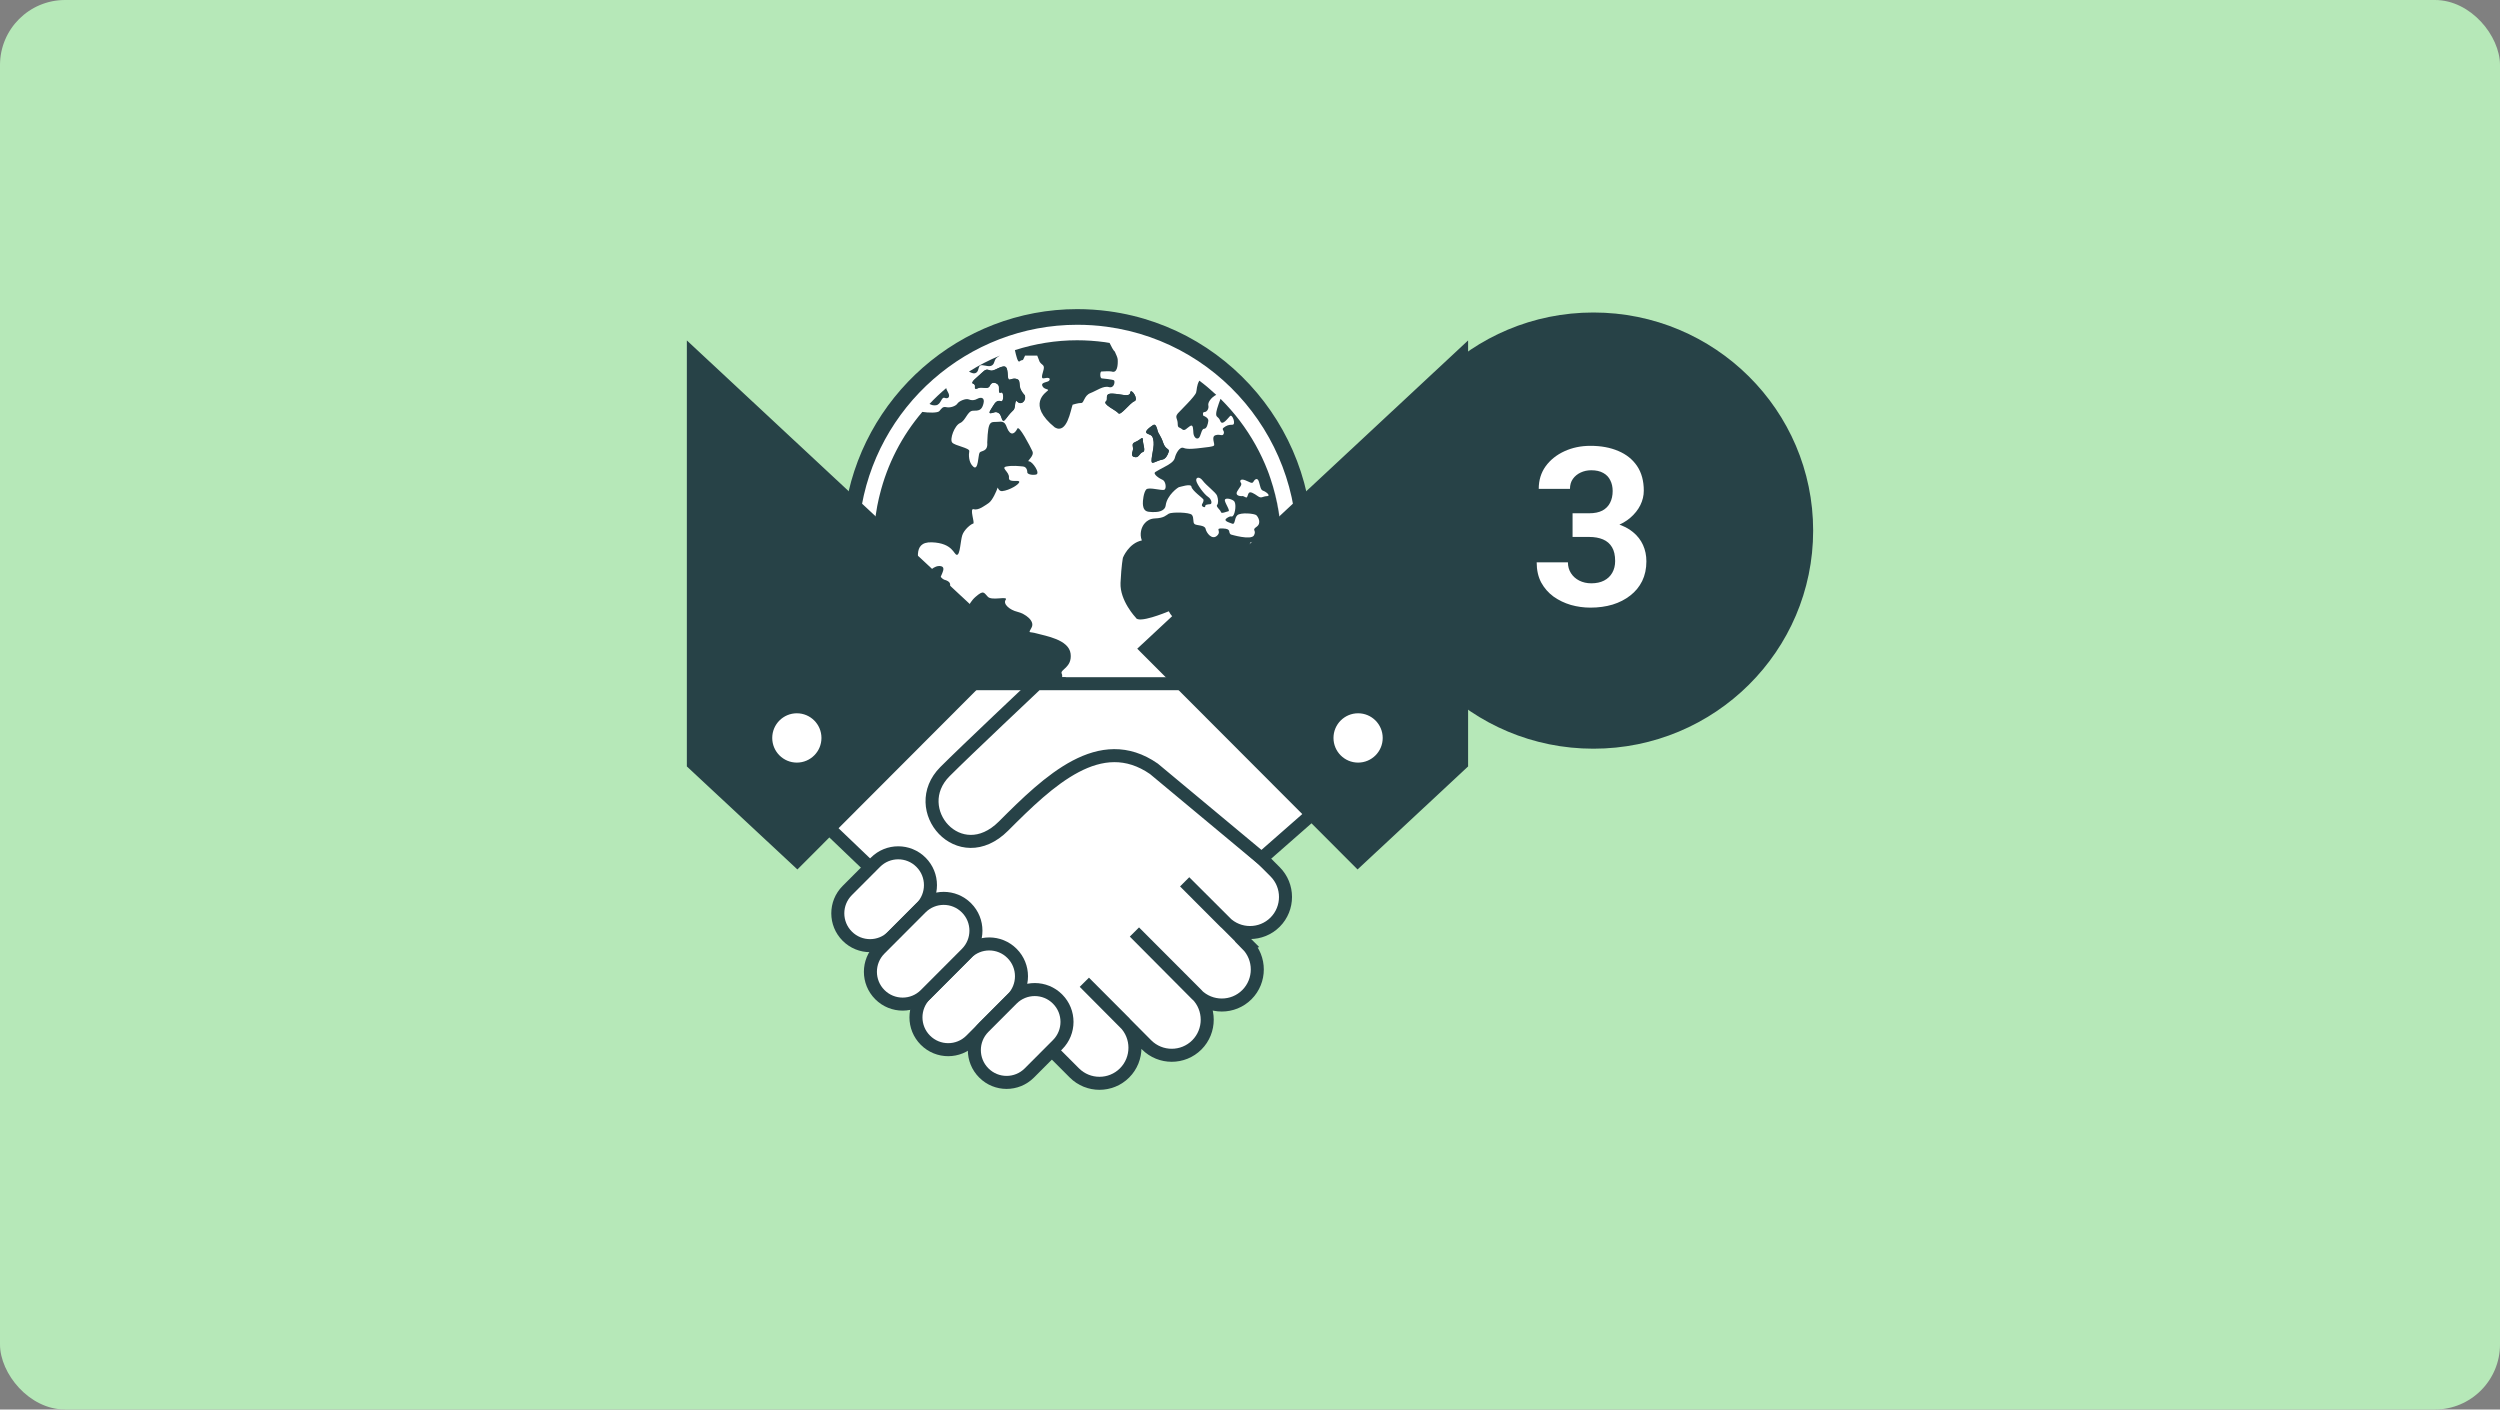 <svg width="768" height="433" viewBox="0 0 768 433" fill="none" xmlns="http://www.w3.org/2000/svg">
<rect x="0" y="0" width="768" height="433" fill="#808080" stroke="none"/>
<rect width="768" height="433" rx="20" fill="#B6E8B8"/>
<g clip-path="url(#clip0_1072_9907)">
<path d="M331.072 234.778C328.072 234.778 325.024 234.561 322 234.176C285.184 229.222 259.264 195.17 264.232 158.281C268.72 124.926 297.376 99.772 330.928 99.772C333.928 99.772 336.976 99.988 340 100.373C376.816 105.351 402.736 139.379 397.768 176.268C393.28 209.623 364.624 234.778 331.096 234.778H331.072Z" fill="white"/>
<path d="M330.928 104.58C333.712 104.58 336.52 104.773 339.352 105.157C373.6 109.775 397.624 141.326 393.016 175.642C388.792 207.121 361.936 229.967 331.096 229.967C328.312 229.967 325.504 229.775 322.672 229.39C288.424 224.773 264.4 193.221 269.008 158.905C273.232 127.426 300.088 104.58 330.928 104.58ZM330.928 94.961C295 94.961 264.28 121.895 259.48 157.63C254.176 197.141 281.944 233.622 321.376 238.937C324.592 239.37 327.856 239.586 331.072 239.586C367 239.586 397.72 212.652 402.52 176.917C407.824 137.406 380.056 100.925 340.624 95.61C337.408 95.177 334.144 94.961 330.928 94.961Z" fill="#274247"/>
<path d="M331.072 232.373C328.168 232.373 325.216 232.18 322.336 231.772C305.128 229.463 289.864 220.565 279.352 206.738C268.84 192.91 264.304 175.812 266.632 158.569C270.952 126.417 298.6 102.152 330.928 102.152C333.832 102.152 336.76 102.345 339.664 102.754C375.16 107.539 400.168 140.365 395.368 175.956C391.048 208.108 363.4 232.373 331.072 232.373Z" fill="white"/>
<path d="M330.928 104.581C333.712 104.581 336.52 104.773 339.352 105.158C373.6 109.775 397.624 141.327 393.016 175.643C388.792 207.122 361.936 229.968 331.096 229.968C328.312 229.968 325.504 229.776 322.672 229.391C288.424 224.773 264.4 193.222 269.008 158.906C273.232 127.427 300.088 104.581 330.928 104.581ZM330.928 99.772C297.4 99.772 268.72 124.926 264.256 158.281C259.312 195.17 285.208 229.222 322.024 234.176C325.024 234.585 328.072 234.778 331.096 234.778C364.624 234.778 393.304 209.623 397.768 176.268C402.712 139.379 376.816 105.327 340 100.373C337 99.964 333.952 99.772 330.928 99.772Z" fill="white"/>
<path d="M389.44 144.596C389.608 145.053 389.776 145.485 389.944 145.942C389.776 145.485 389.608 145.029 389.44 144.596Z" fill="#274247"/>
<path d="M393.64 168.691C393.64 169.389 393.592 170.062 393.544 170.76C393.592 170.062 393.616 169.365 393.64 168.691Z" fill="#274247"/>
<path d="M393.64 167.922C393.736 160.756 392.584 153.686 390.304 146.977C392.512 153.59 393.688 160.636 393.64 167.922Z" fill="#274247"/>
<path d="M354.16 130.623C355 129.997 355.36 131.368 355.6 132.354C355.84 133.34 356.56 133.821 357.304 136.033C358.024 138.246 359.368 137.741 358.984 138.847C358.624 139.953 358 141.035 357.04 141.18C356.008 141.348 354.64 142.094 354.136 142.166C353.008 142.334 354.616 137.933 354.376 135.769C354.136 133.556 353.656 133.797 352.432 133.196C351.232 132.57 353.272 131.224 354.136 130.623H354.16ZM312.592 123.408C311.632 122.35 312.112 125.212 311.392 125.933C310.672 126.679 310.432 126.799 309.04 128.651C307.672 130.502 308.008 127.665 306.904 126.943C305.824 126.222 305.44 126.823 304.432 126.943C303.4 127.063 304.6 125.597 305.224 124.538C305.824 123.48 306.544 122.879 307.528 123.264C308.488 123.625 308.488 120.065 307.528 120.595C306.568 121.1 307.168 119.224 306.808 118.43C306.448 117.661 304.744 116.987 304.144 118.43C303.544 119.873 301.84 118.695 300.64 119.2C298.6 120.065 300.28 118.334 299.08 117.925C297.856 117.516 300.16 116.001 301.504 114.679C302.824 113.356 303.184 113.404 304.168 113.789C305.128 114.15 306.472 113.043 307.792 112.683C309.112 112.322 309.472 112.803 309.616 115.28C309.736 117.757 310.456 116.001 312.16 116.362C313.864 116.723 312.76 118.214 313.744 119.921C314.704 121.653 314.944 121.027 314.944 122.206C314.944 123.384 313.624 124.466 312.64 123.408H312.592ZM351.088 135.168C351.088 136.514 352.048 138.607 351.088 138.847C350.128 139.088 349.912 140.579 348.784 140.434C347.968 140.338 347.464 140.073 347.944 138.583C348.424 137.116 347.224 136.37 348.784 135.745C350.368 135.12 351.088 133.773 351.088 135.12V135.168ZM343.552 126.943C342.88 126.029 338.512 124.178 339.784 123.264C340.528 122.711 339.064 120.811 341.776 120.931C344.512 121.051 347.032 122.134 347.224 120.595C347.392 119.031 349.936 122.711 348.496 123.264C347.056 123.817 344.224 127.881 343.552 126.943Z" fill="#274247"/>
<path d="M348.496 123.241C349.936 122.688 347.416 119.008 347.224 120.571C347.032 122.135 344.512 121.028 341.776 120.908C339.064 120.788 340.528 122.688 339.784 123.241C338.512 124.155 342.856 126.006 343.552 126.92C344.224 127.834 347.056 123.794 348.496 123.241Z" fill="#274247"/>
<path d="M352.48 133.197C353.68 133.822 354.16 133.558 354.424 135.77C354.664 137.934 353.056 142.335 354.184 142.167C354.688 142.095 356.032 141.349 357.088 141.181C358.048 141.012 358.672 139.954 359.032 138.848C359.392 137.742 358.072 138.223 357.352 136.035C356.632 133.822 355.888 133.317 355.648 132.355C355.408 131.369 355.048 130.022 354.208 130.624C353.368 131.249 351.304 132.596 352.504 133.197H352.48Z" fill="#274247"/>
<path d="M312.088 116.362C310.408 116.001 309.688 117.757 309.544 115.28C309.424 112.803 309.064 112.322 307.72 112.683C306.4 113.043 305.056 114.174 304.096 113.789C303.112 113.428 302.752 113.38 301.432 114.679C300.112 116.001 297.808 117.516 299.008 117.925C300.208 118.334 298.528 120.065 300.568 119.2C301.792 118.695 303.472 119.849 304.072 118.43C304.672 116.987 306.376 117.661 306.736 118.43C307.096 119.2 306.496 121.1 307.456 120.595C308.416 120.065 308.416 123.649 307.456 123.264C306.496 122.903 305.752 123.48 305.152 124.538C304.552 125.597 303.328 127.063 304.36 126.943C305.392 126.823 305.752 126.222 306.832 126.943C307.912 127.665 307.576 130.502 308.968 128.651C310.336 126.799 310.576 126.679 311.32 125.933C312.04 125.188 311.56 122.35 312.52 123.408C313.48 124.466 314.824 123.408 314.824 122.206C314.824 121.003 314.584 121.629 313.624 119.921C312.664 118.19 313.744 116.723 312.04 116.362H312.088Z" fill="#274247"/>
<path d="M347.944 138.608C347.464 140.075 347.992 140.363 348.784 140.459C349.912 140.58 350.104 139.113 351.088 138.872C352.048 138.632 351.088 136.54 351.088 135.193C351.088 133.846 350.368 135.193 348.784 135.818C347.224 136.419 348.424 137.165 347.944 138.656V138.608Z" fill="#274247"/>
<path d="M311.32 225.613C312.76 226.166 314.392 223.954 313.48 223.401C312.568 222.848 312.016 221.381 313.744 221.934C315.472 222.487 316.936 223.906 316.936 221.813C316.936 219.721 316.768 219.721 318.016 218.976C319.288 218.23 318.184 215.85 319.096 215.657C320.008 215.465 321.28 215.104 322.912 214.551C324.544 213.998 326.896 208.274 326.176 206.976C325.456 205.677 329.44 205.148 328.888 200.795C328.336 196.443 321.088 195.337 318.544 194.615C316 193.87 315.832 194.807 316.912 192.763C317.992 190.743 314.92 188.507 312.568 187.954C310.216 187.401 308.032 185.549 308.944 184.274C309.856 182.976 304.768 184.635 303.496 183.361C302.224 182.062 302.224 181.148 299.68 183.361C297.136 185.573 297.496 188.146 296.056 185.381C294.592 182.615 293.704 183.625 292.432 183.625C291.16 183.625 291.976 180.499 291.88 179.465C291.784 178.455 290.08 177.998 289.072 177.902C288.064 177.805 291.16 174.391 289.072 173.934C286.984 173.477 284.896 175.954 284.728 176.699C284.56 177.445 281.176 176.795 282.016 175.04C282.832 173.284 279.736 166.359 286.264 166.599C292.792 166.84 292.984 170.447 293.968 170.447C294.952 170.447 295.048 166.214 295.6 164.459C296.152 162.703 298.312 160.948 298.96 160.852C299.584 160.755 297.688 155.97 299.152 156.427C300.592 156.884 302.68 155.224 303.784 154.479C304.864 153.733 306.136 150.872 306.496 149.765C306.496 149.765 306.88 150.968 307.864 150.872C310.096 150.655 313.216 148.755 313.12 148.01C313.024 147.264 309.76 148.467 309.952 146.711C310.144 144.956 307.24 143.657 309.232 143.296C311.224 142.936 312.952 143.2 314.224 143.296C315.496 143.393 315.592 144.763 315.592 145.148C315.592 145.533 316.672 146.062 318.232 145.797C319.768 145.533 317.152 141.733 316.144 141.733C315.136 141.733 317.872 140.17 317.152 138.607C316.432 137.044 313 130.455 312.52 131.681C312.52 131.681 311.44 134.086 310.168 132.787C308.896 131.489 309.448 129.276 306.904 129.565C304.36 129.83 303.544 128.555 303.28 135.938C303.544 138.896 301.384 138.343 300.928 139.064C300.472 139.785 300.568 144.691 299.032 143.393C297.496 142.094 297.568 139.617 297.76 138.607C297.952 137.597 293.32 136.948 292.504 135.938C291.688 134.928 293.224 130.671 294.952 129.95C296.68 129.204 297.208 126.174 298.936 126.174C300.664 126.174 301.576 126.078 302.104 124.058C302.656 122.038 301.288 121.942 300.28 122.495C299.296 123.048 298.456 123.048 297.568 122.687C296.656 122.327 294.568 123.24 294.112 123.986C293.656 124.731 291.928 125.357 290.752 125.092C289.576 124.828 289.288 125.453 288.568 126.294C288.04 126.896 285.16 126.824 283.336 126.535C277.072 133.87 272.584 142.551 270.256 152.002C270.16 152.387 270.064 152.795 269.968 153.18C269.8 153.926 269.632 154.671 269.488 155.441C269.368 156.114 269.248 156.787 269.152 157.461C269.08 157.942 268.984 158.423 268.912 158.928C268.624 161.092 268.456 163.256 268.384 165.421C269.344 165.204 269.104 173.333 271.168 172.611C273.256 171.866 269.992 168.09 271.72 167.537C273.448 166.984 274.168 169.196 274.624 171.866C275.08 174.535 274.888 178.96 277.696 179.345C280.504 179.705 283.216 178.984 284.032 179.801C284.848 180.619 288.016 179.801 290.008 184.226C292 188.651 291.376 185.525 292.648 185.886C293.92 186.246 295.552 186.415 295.552 187.737C295.552 192.811 290.92 193.004 293.008 196.683C293.008 196.683 297.64 204.884 301.792 207.096C304.072 208.298 303.808 216.403 303.088 223.521C305.44 224.699 307.888 225.733 310.384 226.599C310.504 225.902 310.696 225.421 311.296 225.637L311.32 225.613Z" fill="#274247"/>
<path d="M290.224 122.231C291.304 122.639 292.048 121.894 291.184 120.427C290.848 119.85 290.728 119.537 290.68 119.225C288.856 120.764 287.152 122.375 285.544 124.082C286.168 124.443 286.792 124.611 287.56 124.491C289.144 124.251 289.144 121.822 290.224 122.231Z" fill="#274247"/>
<path d="M300.016 114.391C300.856 113.766 300.376 112.058 301.696 112.179C303.016 112.299 304 112.804 304.84 112.179C305.68 111.553 305.32 110.447 306.424 109.726C306.664 109.581 306.928 109.389 307.192 109.221C303.904 110.591 300.712 112.227 297.664 114.151C298.552 114.632 299.296 114.944 300.016 114.415V114.391Z" fill="#274247"/>
<path d="M313.192 111C314.512 110.134 313.912 111.409 314.896 109.245H318.64L319.36 111.096C319.96 112.106 320.68 111.986 320.68 112.972C320.68 113.958 319.36 116.483 320.68 116.219C322 115.93 322.744 116.098 322.384 116.82C322.024 117.541 319.72 117.301 320.2 118.527C320.68 119.754 322.384 119.441 321.904 119.97C321.424 120.499 315.256 124.179 324.064 131.321C327.808 133.461 328.912 125.91 329.512 124.323C329.512 124.323 331.336 123.746 332.176 123.794C333.016 123.842 333.016 121.509 334.96 120.764C336.904 120.018 338.944 118.431 340.648 118.912C342.352 119.393 342.592 117.084 342.208 116.844C341.848 116.579 339.064 116.291 338.464 116.243C337.864 116.195 337.888 114.199 338.344 114.126C338.872 114.054 341.008 114.006 341.488 114.126C343.264 114.776 343.456 112.082 343.36 110.423C343.336 109.894 342.88 108.908 342.472 108.018C341.968 107.633 341.416 106.431 340.864 105.349C340.36 105.277 339.88 105.181 339.376 105.108C336.544 104.724 333.712 104.531 330.88 104.531C324.352 104.531 317.92 105.589 311.776 107.561C312.16 109.269 312.64 111.385 313.192 111.048V111Z" fill="#274247"/>
<path d="M389.944 145.966C389.776 145.51 389.608 145.077 389.44 144.62C387.328 139.161 384.448 133.99 380.824 129.205C379 126.824 377.032 124.588 374.944 122.52C374.656 123.337 374.224 124.371 373.888 125.598C373.048 128.676 374.248 127.57 374.848 129.277C375.448 130.984 377.152 128.532 377.872 127.81C378.592 127.065 379.792 130.503 378.592 130.479C377.392 130.455 376.768 130.744 375.928 131.369C375.088 131.97 376.288 132.235 375.928 133.221C375.568 134.207 374.848 133.221 373.384 133.702C371.944 134.183 373.384 136.54 372.904 136.9C372.424 137.261 370.84 137.381 369.04 137.598C367.216 137.814 364.816 138.127 363.592 137.598C362.368 137.093 361.168 139.473 360.928 140.604C360.688 141.758 359.224 142.672 357.808 143.393C356.392 144.139 355.96 144.379 354.952 144.98C353.944 145.606 356.32 147.073 357.184 147.433C358.024 147.794 358.408 149.838 357.784 150.391C357.16 150.944 352.888 149.453 352.096 150.391C351.304 151.329 351.04 153.95 351.088 154.744C351.136 155.538 351.256 156.451 352.048 156.956C352.84 157.461 355.312 157.317 355.864 157.197C356.416 157.077 357.928 156.692 358.096 155.297C358.48 152.075 361.96 149.646 362.2 149.646C362.44 149.646 365.896 148.419 366.016 149.526C366.136 150.632 369.472 153.037 369.64 153.349C369.832 153.662 369.712 154.143 369.28 154.888C368.872 155.634 370.312 156.115 370.24 155.562C370.168 155.009 371.032 154.936 371.752 154.888C372.472 154.816 372.232 153.349 371.08 152.604C369.928 151.858 367.768 148.924 367.504 147.746C367.264 146.568 368.464 146.279 369.496 147.674C370.528 149.093 373.528 151.281 373.888 152.291C374.248 153.277 374.344 154.624 373.888 155.129C373.432 155.61 374.944 156.668 375.064 157.293C375.184 157.918 376.744 157.173 377.368 157.053C377.968 156.932 376.528 154.888 376.288 153.854C376.048 152.796 378.064 153.133 379 153.854C379.936 154.576 379.432 157.702 378.832 158.399C378.208 159.097 378.472 158.159 377.008 159.073C375.568 159.986 377.368 160.419 378.472 160.852C379.552 161.285 379.096 159.217 380.104 158.279C381.112 157.341 385.408 157.75 385.96 158.279C386.512 158.808 387.616 160.732 386.008 161.838C384.4 162.944 386.08 162.776 385.24 164.435C384.4 166.095 378.112 164.195 378.112 164.195C377.152 163.57 378.472 162.463 375.688 162.343C372.904 162.223 375.448 163.089 373.888 164.556C372.328 166.023 370.6 163.69 370.36 162.463C370.12 161.237 367.624 161.501 366.976 160.996C366.328 160.491 366.88 159 366.136 158.159C365.368 157.341 359.992 157.269 359.056 157.798C358.12 158.327 357.664 159.145 354.76 159.265C351.856 159.385 350.896 161.958 350.896 161.958C350.896 161.958 349.912 163.906 350.776 166.023C346.72 166.864 344.968 171.313 344.968 171.313C344.968 171.313 344.488 173.526 344.224 179.057C343.984 184.588 348.928 189.758 348.928 189.758C349.744 191.61 358.072 188.195 359.056 187.786C361.672 192.884 365.656 188.892 364.312 193.942C362.992 198.992 365.632 198.127 365.632 200.099C365.632 202.071 366.952 206.856 364.048 209.934C362.656 211.425 362.992 216.211 363.736 220.78C365.536 219.674 367.288 218.471 368.968 217.173C379.624 209.045 387.208 197.958 390.976 185.333C390.952 185.285 390.904 185.261 390.904 185.213C390.376 183.65 387.88 174.512 385.096 169.966C382.312 165.421 385.456 166.624 385.456 166.624C385.456 166.624 387.64 169.341 388.36 170.712C389.08 172.059 388.36 174.776 389.08 175.642C389.8 176.508 390.64 176.267 390.52 177.349C390.4 178.359 391.288 180.932 391.912 181.87C392.392 179.826 392.776 177.758 393.064 175.642C393.28 174.007 393.424 172.395 393.52 170.76C393.544 170.063 393.592 169.365 393.616 168.692C393.616 168.427 393.616 168.187 393.616 167.922C393.664 160.66 392.488 153.59 390.28 146.976C390.16 146.64 390.04 146.279 389.92 145.942L389.944 145.966ZM389.176 152.411C387.736 152.508 387.544 153.229 386.392 152.411C385.24 151.594 384.088 150.92 383.68 151.401C383.248 151.882 383.248 153.085 382.72 152.796C382.168 152.508 381.808 152.387 381.808 152.387C380.776 152.508 379.384 152.195 380.056 150.968C380.728 149.742 381.688 148.948 381.208 148.323C380.728 147.698 381.088 146.976 382.528 147.53C383.968 148.083 384.64 148.756 385.072 147.962C385.504 147.169 386.344 146.616 386.752 148.035C387.184 149.453 387.232 150.487 388.024 150.752C388.816 150.992 390.616 152.339 389.176 152.435V152.411Z" fill="#274247"/>
<path d="M361.792 127.064C360.832 128.194 361.792 128.651 361.792 130.142C361.792 131.633 362.272 131.104 363.112 131.849C363.952 132.595 364.576 131.489 365.608 130.863C366.64 130.238 366.496 131.97 366.616 133.076C366.736 134.182 367.456 135.048 368.2 134.591C368.92 134.134 369.04 131.729 369.88 131.729C370.72 131.729 371.08 130.262 371.2 129.276C371.32 128.29 369.64 127.689 369.64 127.689C369.64 127.689 369.28 126.583 370 126.583C370.72 126.583 371.44 125.597 371.2 124.539C370.984 123.625 372.088 122.086 373.624 121.292C371.968 119.753 370.24 118.286 368.44 116.939C367.576 118.382 367.696 119.753 367.456 120.571C367.096 121.821 362.752 125.957 361.768 127.064H361.792Z" fill="#274247"/>
<path d="M383.056 290.087C387.304 294.344 387.304 301.294 383.056 305.55C378.808 309.807 371.872 309.807 367.624 305.55L348.496 286.312L367.672 305.526C371.92 309.783 371.92 316.733 367.672 320.989C363.424 325.246 356.488 325.246 352.24 320.989L333.112 301.751L345.472 314.135C349.72 318.392 349.72 325.342 345.472 329.598C341.224 333.855 334.288 333.855 330.04 329.598L317.68 317.214L266.992 266.184L246.328 246.416L285.664 210.031H326.512L387.616 263.707L391.72 267.819C395.968 272.075 395.968 279.025 391.72 283.282C387.472 287.538 380.536 287.538 376.288 283.282L363.928 270.897L383.128 290.063L383.056 290.087Z" fill="white" stroke="#274247" stroke-width="4" stroke-miterlimit="10" stroke-linecap="round"/>
<path d="M310.904 292.896L310.887 292.879C307.026 289.01 300.765 289.01 296.903 292.879L284.277 305.53C280.416 309.4 280.416 315.673 284.277 319.542L284.294 319.559C288.156 323.428 294.417 323.428 298.278 319.559L310.904 306.908C314.766 303.038 314.766 296.765 310.904 292.896Z" fill="white" stroke="#274247" stroke-width="4" stroke-miterlimit="10" stroke-linecap="round"/>
<path d="M324.888 306.912L324.871 306.895C321.009 303.025 314.749 303.025 310.887 306.895L302.215 315.584C298.354 319.453 298.354 325.726 302.215 329.596L302.232 329.613C306.094 333.482 312.354 333.482 316.216 329.613L324.888 320.923C328.749 317.054 328.749 310.781 324.888 306.912Z" fill="white" stroke="#274247" stroke-width="4" stroke-miterlimit="10" stroke-linecap="round"/>
<path d="M282.943 264.902L282.926 264.885C279.064 261.016 272.803 261.016 268.942 264.885L260.27 273.574C256.408 277.443 256.409 283.717 260.27 287.586L260.287 287.603C264.148 291.472 270.409 291.472 274.271 287.603L282.943 278.914C286.804 275.044 286.804 268.771 282.943 264.902Z" fill="white" stroke="#274247" stroke-width="4" stroke-miterlimit="10" stroke-linecap="round"/>
<path d="M296.912 278.898L296.895 278.881C293.034 275.012 286.773 275.012 282.911 278.881L270.285 291.532C266.424 295.402 266.424 301.675 270.285 305.544L270.302 305.561C274.164 309.43 280.425 309.43 284.286 305.561L296.912 292.91C300.774 289.04 300.774 282.767 296.912 278.898Z" fill="white" stroke="#274247" stroke-width="4" stroke-miterlimit="10" stroke-linecap="round"/>
<path d="M387.568 263.707L409.168 244.757L375.448 210.031H318.544C318.544 210.031 296.704 230.616 290.296 237.037C278.728 248.628 294.784 267.266 308.272 253.775C322.24 239.779 337.984 224.749 354.472 236.172L387.568 263.731V263.707Z" fill="white" stroke="#274247" stroke-width="4" stroke-miterlimit="10" stroke-linecap="round"/>
<path d="M451 104.58L349.36 199.281L417.04 267.097L451 235.45V104.58Z" fill="#274247"/>
<path d="M211 104.58V235.45L244.96 267.097L312.64 199.281L211 104.58Z" fill="#274247"/>
<path d="M417.208 234.271C421.383 234.271 424.768 230.88 424.768 226.696C424.768 222.513 421.383 219.121 417.208 219.121C413.033 219.121 409.648 222.513 409.648 226.696C409.648 230.88 413.033 234.271 417.208 234.271Z" fill="white"/>
<path d="M244.792 234.271C248.967 234.271 252.352 230.88 252.352 226.696C252.352 222.513 248.967 219.121 244.792 219.121C240.617 219.121 237.232 222.513 237.232 226.696C237.232 230.88 240.617 234.271 244.792 234.271Z" fill="white"/>
</g>
<ellipse cx="489.5" cy="163" rx="67.5" ry="67" fill="#274247"/>
<path d="M483.092 157.678H488.205C489.843 157.678 491.193 157.401 492.256 156.848C493.318 156.272 494.104 155.475 494.613 154.457C495.145 153.417 495.41 152.21 495.41 150.838C495.41 149.598 495.167 148.503 494.68 147.551C494.215 146.577 493.495 145.824 492.521 145.293C491.548 144.74 490.319 144.463 488.836 144.463C487.663 144.463 486.578 144.695 485.582 145.16C484.586 145.625 483.789 146.278 483.191 147.119C482.594 147.96 482.295 148.979 482.295 150.174H472.699C472.699 147.518 473.408 145.204 474.824 143.234C476.263 141.264 478.189 139.726 480.602 138.619C483.014 137.512 485.671 136.959 488.57 136.959C491.846 136.959 494.713 137.49 497.17 138.553C499.627 139.593 501.542 141.132 502.914 143.168C504.286 145.204 504.973 147.728 504.973 150.738C504.973 152.266 504.618 153.749 503.91 155.188C503.202 156.604 502.184 157.888 500.855 159.039C499.549 160.168 497.956 161.076 496.074 161.762C494.193 162.426 492.079 162.758 489.732 162.758H483.092V157.678ZM483.092 164.949V160.002H489.732C492.367 160.002 494.68 160.301 496.672 160.898C498.664 161.496 500.335 162.359 501.686 163.488C503.036 164.595 504.054 165.912 504.74 167.439C505.426 168.945 505.77 170.616 505.77 172.453C505.77 174.711 505.338 176.725 504.475 178.496C503.611 180.245 502.394 181.728 500.822 182.945C499.273 184.163 497.458 185.092 495.377 185.734C493.296 186.354 491.027 186.664 488.57 186.664C486.534 186.664 484.531 186.387 482.561 185.834C480.613 185.258 478.842 184.406 477.248 183.277C475.676 182.126 474.415 180.688 473.463 178.961C472.533 177.212 472.068 175.143 472.068 172.752H481.664C481.664 173.992 481.974 175.098 482.594 176.072C483.214 177.046 484.066 177.81 485.15 178.363C486.257 178.917 487.486 179.193 488.836 179.193C490.363 179.193 491.669 178.917 492.754 178.363C493.861 177.788 494.702 176.991 495.277 175.973C495.875 174.932 496.174 173.726 496.174 172.354C496.174 170.583 495.853 169.166 495.211 168.104C494.569 167.019 493.65 166.222 492.455 165.713C491.26 165.204 489.843 164.949 488.205 164.949H483.092Z" fill="white"/>
<defs>
<clipPath id="clip0_1072_9907">
<rect width="240" height="242.645" fill="white" transform="translate(211 94.961)"/>
</clipPath>
</defs>
</svg>

